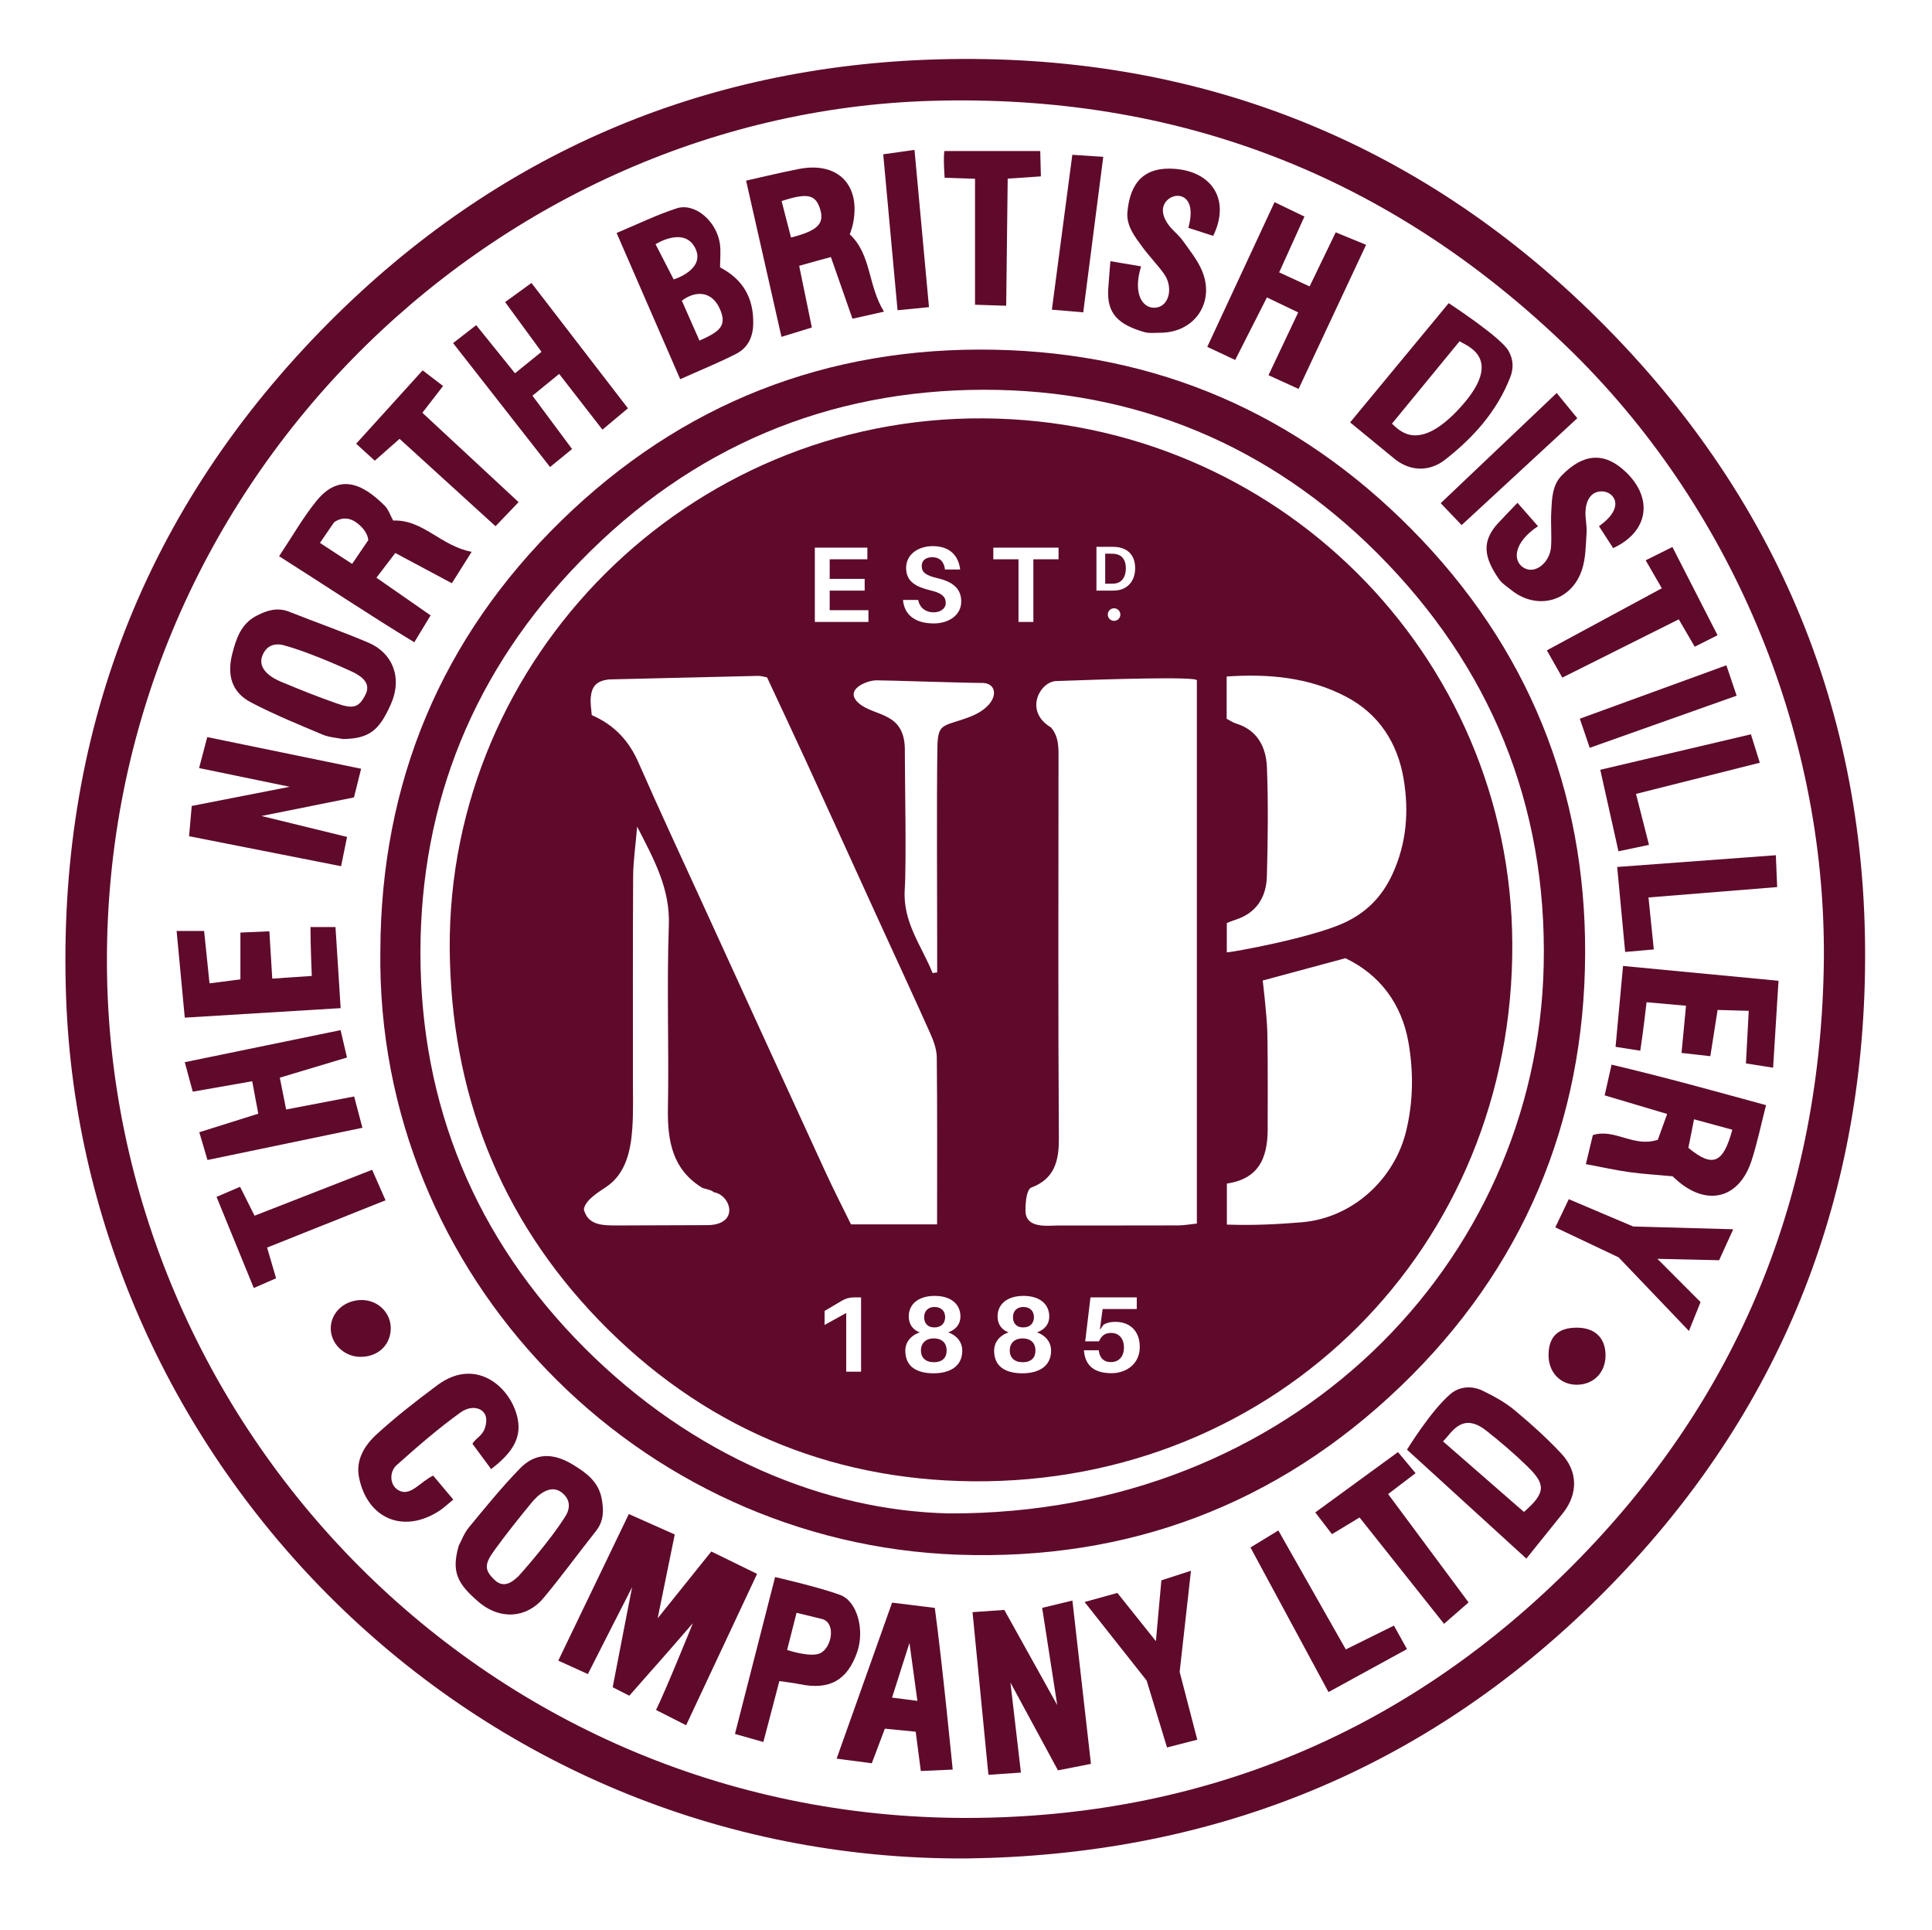 <?xml version="1.0" encoding="UTF-8"?>
<svg xmlns="http://www.w3.org/2000/svg" version="1.1" viewBox="0 0 1453.702 1452.221">
  <defs>
    <style>
      .cls-1 {
        fill: #5f0a2b;
      }
    </style>
  </defs>
  <!-- Generator: Adobe Illustrator 28.7.0, SVG Export Plug-In . SVG Version: 1.2.0 Build 136)  -->
  <g>
    <g id="Layer_1">
      <g>
        <g>
          <path class="cls-1" d="M727.344,1398.131c-375.118,2.137-665.192-299.893-677.623-647.861-7.047-197.261,58.867-368.39,198.185-508.105,125.534-125.891,279.81-192.566,457.684-197.513,192.392-5.351,360.179,59.804,496.845,195.372,140.488,139.359,208.093,310.978,200.355,508.85-7.049,180.255-77.071,334.6-207.404,460.215-130.526,125.801-287.6,186.703-468.043,189.042ZM1372.348,721.7c1.398-174.078-71.814-343.361-193.043-460.499-133.538-129.032-293.283-190.826-478.823-185.315C368.128,85.758,78.591,367.121,80.462,725.85c1.807,346.516,286.269,647.401,657.024,641.725,173.666-2.659,324.222-67.233,446.814-190.886,124.424-125.501,186.127-278.266,188.048-454.989Z"/>
          <path class="cls-1" d="M286.19,715.489c.416-126.876,45.712-235.593,136.315-323.944,90.081-87.842,199.527-130.915,325.543-128.45,122.647,2.399,227.746,47.823,314.065,135.068,87.464,88.401,131.151,196.408,130.599,319.671-.566,126.554-46.781,236.716-138.771,325.04-92.821,89.122-205.071,131.374-333.385,126.731-240.576-8.704-437.57-209.142-434.367-454.117ZM714.185,1138.559c257.872.925,442.439-187.864,447.348-412.339,2.644-120.886-40.289-225.125-125.32-310.127-81.009-80.981-181.616-122.954-295.652-122.873-117.792.084-220.237,43.265-303.589,128.706-80.07,82.077-120.565,181.207-120.62,294.622-.056,114.847,41.441,215.178,123.126,297.147,82.085,82.37,182.192,122.88,274.706,124.864Z"/>
          <path class="cls-1" d="M486.183,1261.303c-4.177,4.67-8.282,9.406-12.671,14.396-4.564-2.325-8.067-4.109-12.508-6.371,4.795-25.193,14.627-75.312,14.627-75.312,0,0-29.635,58.001-33.295,65.405-7.69-3.491-22.277-10.113-22.277-10.113l53.085-110.274,34.555,15.37-12.849,63.067,40.353-50.26,34.439,16.841-53.383,113.856s-14.653-7.429-22.644-11.481c7.174-14.428,27.73-65.288,27.73-65.288,0,0-23.655,27.299-35.162,40.163Z"/>
          <polygon class="cls-1" points="743.719 1335.208 731.765 1212.836 755.685 1211.156 795.502 1282.737 784.164 1209.611 806.908 1204.116 820.866 1326.978 796.042 1331.851 760.276 1265.779 768.177 1333.536 743.719 1335.208"/>
          <polygon class="cls-1" points="155.937 554.523 271.717 578.334 266.346 599.899 196.768 613.88 261.136 629.622 256.641 651.646 142.256 629.089 144.272 606.323 217.979 591.911 149.801 577.824 155.937 554.523"/>
          <path class="cls-1" d="M1091.3,1048.787c6.946-5.928,16.329-6.499,24.68-2.377,8.2,4.047,16.479,8.523,23.456,14.333,12.406,10.331,24.543,21.171,35.522,32.979,12.318,13.246,12.344,29.926,1.457,44.09l-27.93,34.731-89.818-81.944s17.781-29.136,32.633-41.812ZM1085.774,1084.371c21.267,18.541,41.126,35.854,60.909,53.102,16.084-14.201,16.81-20.344,2.831-34.018-9.851-9.636-20.38-18.651-31.221-27.177-18.434-14.496-26.189,2.034-32.519,8.094Z"/>
          <path class="cls-1" d="M210.001,418.451c10.01-14.983,18.006-29.19,28.157-41.64,16.532-20.277,33.767-14.048,51.45,3.817,2.73,2.758,4.007,6.955,6.231,10.985,22.496-.895,36.06,19.316,59.068,23.511-5.336,8.465-9.761,15.485-14.913,23.657-14.536-7.771-28.04-14.99-42.566-22.756-4.965,6.504-9.043,11.847-14.189,18.588,13.509,9.396,26.489,18.423,40.765,28.353-4.228,6.973-7.699,12.696-12.267,20.23-34.341-20.853-66.713-42.589-101.736-64.745ZM251.278,393.037s-6.225,9.105-10.53,15.402c8.214,5.359,15.612,10.186,24.205,15.792,4.446-6.541,12.139-17.857,12.139-17.857,0,0,.076-6.762-9.048-13.337s-16.765,0-16.765,0Z"/>
          <path class="cls-1" d="M1193.259,875.776c1.895-7.876,3.482-14.47,5.254-21.836,16.34-5.288,31.043,9.666,48.896,3.488,1.885-5.204,4.145-11.445,7.016-19.376-16.217-4.826-30.871-9.187-47.033-13.997,1.761-7.822,3.336-14.816,5.204-23.112,39.373,9.282,77.357,19.834,116.238,30.476-3.966,15.374-6.702,28.904-10.973,41.932-9.392,28.654-33.831,34.542-56.587,14.13-1.711-1.535-3.366-3.133-2.742-2.551-12.739-1.188-22.858-1.756-32.858-3.167-10.187-1.437-20.257-3.703-32.415-5.988ZM1303.447,849.906c-9.653-2.629-18.223-4.962-28.792-7.84-1.709,8.605-3.083,15.521-4.265,21.469,18.322,15.095,26.195,11.828,33.057-13.629Z"/>
          <path class="cls-1" d="M561.392,135.905s27.745-6.533,40.201-8.875c29.376-5.524,46.55,12.688,40.031,42.169-.49,2.216-1.348,4.351-2.22,7.112,16.433,15.32,13.492,38.558,25.765,58.137-9.353,2.1-23.751,5.333-23.751,5.333l-16.221-46.39s-16.805,4.489-23.875,6.579c3.203,15.578,9.542,46.412,9.542,46.412l-22.868,7.029-26.603-117.506ZM595.192,178.694c20.159-5.117,25.287-10.44,21.884-21.394-3.426-11.03-9.537-12.379-28.975-6.037,2.255,8.723,4.52,17.488,7.09,27.431Z"/>
          <path class="cls-1" d="M511.797,285.265c-16.127-37.08-31.548-72.538-47.845-110.01,15.621-6.51,30.064-13.59,45.206-18.524,13.633-4.442,30.062,9.59,32.513,26.623.817,5.681.129,11.578.129,17.794,17.129,8.952,25.285,22.856,24.956,42.27-.178,10.518-4.186,18.37-13.023,22.862-13.303,6.762-27.187,12.382-41.937,18.985ZM513.039,226.22l13.269,30.025c14.97-6.705,21.323-10.986,15.075-24.394s-18.659-13.042-28.344-5.631ZM493.269,183.724c5.071,9.862,13.63,26.508,13.63,26.508,0,0,24.523-7.489,16.092-23.802s-29.722-2.706-29.722-2.706Z"/>
          <path class="cls-1" d="M1015.877,317.77l74.161-89.692s39.387,25.624,45.095,35.98c3.626,6.579,3.896,12.96,1.15,19.964-10.063,25.667-27.915,45.453-49.081,61.913-11.119,8.647-25.085,9.082-37.21-.172l-34.115-27.994ZM1098.986,306.292c33.586-37.079,4.166-46.239-.753-49.556-17.625,21.475-33.866,41.263-50.88,61.994,5.379,4.809,19.919,22.576,51.633-12.437Z"/>
          <path class="cls-1" d="M258.114,555.976c-4.193-.861-10.213-1.147-15.432-3.34-18.102-7.608-36.345-15.074-53.725-24.146-14.422-7.528-18.402-20.257-14.128-36.891,2.922-11.37,6.639-22.29,18.048-28.284,7.903-4.152,15.828-6.647,24.853-3.052,19.825,7.896,40.015,14.915,59.632,23.285,17.868,7.624,25.703,26.094,16.702,46.325-8.622,19.38-15.992,25.818-35.951,26.103ZM275.08,522.418c5.046-10.091-6.632-15.006-8.256-16.207,0,0-31.301-14.853-53.584-20.846-3.076-.827-10.288-1.76-14.49,5.191-7.923,13.107,8.297,20.478,12.438,22.215,13.87,5.818,27.86,11.409,42.051,16.384,12.579,4.409,16.797,3.354,21.842-6.737Z"/>
          <polygon class="cls-1" points="340.915 258.11 358.298 244.616 387.496 280.809 407.455 264.667 380.066 227.253 399.894 212.883 472.49 307.181 453.293 323.228 420.723 281.299 400.633 297.69 430.45 337.811 413.871 351.345 340.915 258.11"/>
          <polygon class="cls-1" points="954.453 282.275 976.797 235.044 953.272 223.762 929.399 270.81 908.392 260.947 959.011 152.088 981.503 162.915 962.495 204.903 985.391 215.48 1005.026 174.804 1027.893 184.179 977.103 292.595 954.453 282.275"/>
          <polygon class="cls-1" points="256.272 774.974 261.076 795.584 210.541 810.743 215.306 834.674 266.477 824.886 272.687 848.437 156.121 872.68 149.946 851.789 194.334 837.842 189.769 813.434 145.033 821.273 139.026 799.09 256.272 774.974"/>
          <path class="cls-1" d="M688.998,1302.777l-23.204-2.262-9.828,26.025-26.457-3.495s27.711-77.93,41.734-117.365c11.071,1.368,20.666,2.554,32.132,3.971,5.543,40.491,13.468,121.63,13.468,121.63l-23.988,1.067-3.857-29.573ZM690.272,1279.582l-5.959-43.608-13.109,41.158,19.068,2.45Z"/>
          <path class="cls-1" d="M912.832,177.454c-6.642-2.151-12.505-4.05-18.688-6.053,6.689-24.076-7.702-27.315-14.782-21.737s-4.438,13.901.131,19.855c3.159,4.118,7.501,7.354,10.497,11.566,5.312,7.47,11.348,14.843,14.697,23.211,9.504,23.747-6.202,46.009-31.618,46.031-4.051.003-8.341.578-12.114-.514-18.901-5.475-28.323-13.473-27.083-32.41.406-6.198.955-12.386,1.62-20.904,8.649,1.457,15.554,2.621,23.102,3.893-6.462,20.585,1.144,32.421,11.375,31.021s12.712-15.826,5.947-25.301c-5.032-7.049-11.211-13.274-16.333-20.265-5.783-7.893-12.237-15.962-11.264-26.503,2.052-22.228,12.824-34.191,35.99-32.29,28.164,2.311,41.532,23.807,28.524,50.4Z"/>
          <path class="cls-1" d="M369.571,1105.237c-4.957-6.704-9.286-12.557-14.12-19.094,3.647-5.664,9.033-5.9,10.356-16.087s-9.724-14.327-19.297-7.445c-16.845,12.111-32.618,25.809-48.106,39.663-5.874,5.254-5.381,16.402,2.914,19.554s15.017-7.134,24.616-11.694c4.455,5.298,9.395,11.172,15.14,18.003-4.349,3.541-7.137,6.239-10.321,8.336-26.718,17.597-54.252,6.437-60.598-24.921-2.68-13.244,4.204-24.221,13.168-32.422,14.491-13.258,30.089-25.399,45.88-37.121,30.309-22.5,57.589,3.826,60.729,27.858,1.947,14.905-7.688,25.502-20.361,35.371Z"/>
          <path class="cls-1" d="M586.413,1264.678c-4.028,15.566-12.04,45.847-12.04,45.847l-21.364-6.061,30.202-118.017s32.923,7.508,48.92,13.424c13.077,4.836,18.525,26.544,12.857,42.941-7.375,21.334-20.809,28.826-43.147,24.231-4.837-.995-9.771-1.512-15.43-2.366ZM599.349,1213.322l-7.094,27.958s17.781,6.037,25.106,2.363c8.365-4.196,11.746-22.105,1.715-25.509l-19.726-4.812Z"/>
          <path class="cls-1" d="M132.881,700.362h20.702l4.062,39.418,23.249-2.993v-35.204l21.787-.965,2.181,35.608,29.741-2s-1-22.948-1-36.778h18.832l3.886,60.981-117.295,7.165-6.144-65.232Z"/>
          <polygon class="cls-1" points="873.863 1188.89 896.127 1181.684 887.612 1257.778 900.87 1308.786 878.106 1314.63 862.785 1264.296 816.07 1205.189 840.753 1198.382 869.735 1234.676 873.863 1188.89"/>
          <polygon class="cls-1" points="940.904 1164.18 961.869 1151.376 1012.625 1240.871 1048.841 1222.955 1058.667 1240.625 999.612 1272.961 940.904 1164.18"/>
          <polygon class="cls-1" points="317.802 310.525 390.21 377.762 372.846 395.879 300.649 330.142 281.999 346.585 267.984 333.808 318.004 278.622 333.396 290.389 317.802 310.525"/>
          <polygon class="cls-1" points="1292.34 477.89 1275.161 486.537 1263.156 465.931 1175.533 509.769 1163.908 489.269 1250.394 442.559 1238.264 421.521 1258.377 411.508 1292.34 477.89"/>
          <polygon class="cls-1" points="200.979 938.554 207.743 961.659 190.957 968.984 162.931 900.426 180.627 892.826 191.536 914.588 280.012 880.056 290.093 902.992 200.979 938.554"/>
          <path class="cls-1" d="M710.783,133.738s-1.137-14.725-.202-20.109h72.129l.496,19.061-24.979,1.695-1.133,95.629-23.45-.753v-94.769"/>
          <polygon class="cls-1" points="1240.767 635.606 1217.782 640.428 1204.095 579.112 1317.452 552.426 1324.134 573.808 1230.975 597.265 1240.767 635.606"/>
          <polygon class="cls-1" points="1336.206 643.393 1337.206 667.357 1240.383 675.166 1244.383 714.265 1222.83 716.17 1216.818 652.221 1336.206 643.393"/>
          <polygon class="cls-1" points="806.843 116.462 830.129 117.985 815.067 234.976 791.469 232.976 806.843 116.462"/>
          <polygon class="cls-1" points="1099.776 395.051 1084.033 378.546 1171.292 295.68 1186.818 314.62 1099.776 395.051"/>
          <polygon class="cls-1" points="1196.166 562.585 1188.708 540.686 1298.983 500.504 1306.706 523.372 1196.166 562.585"/>
          <polygon class="cls-1" points="698.992 231.067 675.345 233.404 664.569 116.082 688.102 112.751 698.992 231.067"/>
          <path class="cls-1" d="M270.857,1020.763c-12.276-.216-22.329-10.26-21.983-21.962.348-11.77,10.59-20.854,23.427-20.779,12.429.073,22.233,10.07,21.707,22.136-.536,12.301-10.123,20.834-23.151,20.605Z"/>
          <path class="cls-1" d="M1186.453,1041.751c-12.274.034-21.157-9.136-21.266-21.953-.119-14.02,6.985-21.014,21.314-20.981,13.745.031,21.662,7.808,21.553,21.171-.103,12.666-9.098,21.728-21.602,21.763Z"/>
        </g>
        <g>
          <path class="cls-1" d="M769.881,998.642c5.021,0,8.1-2.997,8.1-7.775,0-4.455-2.916-7.613-8.019-7.613-4.859,0-7.775,3.158-7.775,7.613,0,4.778,2.754,7.775,7.694,7.775Z"/>
          <path class="cls-1" d="M702.571,1006.903c-6.156,0-9.639,3.807-9.639,8.99,0,5.427,3.482,8.91,9.719,8.91,6.642,0,9.639-3.564,9.639-8.829,0-5.184-3.078-9.071-9.719-9.071Z"/>
          <path class="cls-1" d="M703.056,998.642c5.021,0,8.1-2.997,8.1-7.775,0-4.455-2.916-7.613-8.019-7.613-4.859,0-7.775,3.158-7.775,7.613,0,4.778,2.754,7.775,7.694,7.775Z"/>
          <path class="cls-1" d="M769.395,1006.903c-6.156,0-9.639,3.807-9.639,8.99,0,5.427,3.482,8.91,9.719,8.91,6.642,0,9.639-3.564,9.639-8.829,0-5.184-3.078-9.071-9.719-9.071Z"/>
        </g>
        <path class="cls-1" d="M847.146,427.523c0-6.492-3.151-10.168-8.02-10.788-1.097-.143-2.052-.191-3.532-.191h-4.009v22.579h3.914c1.432,0,2.435,0,3.485-.143,4.917-.62,8.163-4.726,8.163-11.456Z"/>
        <path class="cls-1" d="M739.894,314.737c-222.114-1.34-402.676,179.901-401.511,398.613.793,107.988,37.321,202.358,112.323,279.935,76.47,79.096,171.774,120.2,281.494,121.11,228.688,1.896,406.959-175.818,405.706-404.75-1.19-217.509-177.48-393.578-398.012-394.908ZM824.998,411.388h11.361c1.767,0,2.53,0,4.201.191,7.638.907,13.557,5.776,13.557,15.848s-6.015,15.801-13.653,16.708c-1.671.191-2.434.191-4.201.191h-11.265v-32.937ZM842.994,462.347c0,2.611-2.117,4.728-4.728,4.728s-4.728-2.117-4.728-4.728c0-2.611,2.117-4.728,4.728-4.728s4.728,2.117,4.728,4.728ZM700.425,444.23c-11.42-2.753-18.628-6.722-18.628-17.008s9.313-16.361,20.005-16.361c13.364,0,19.438,7.613,20.653,17.576h-11.42c-.648-5.669-3.807-9.233-9.639-9.233-4.454,0-7.855,2.106-7.855,6.642,0,4.698,2.996,7.046,11.905,9.152,12.312,2.834,17.819,8.504,17.819,17.495,0,10.529-9.639,16.522-20.654,16.522-13.363,0-22.11-5.913-23.164-17.656h11.421c1.215,6.155,5.912,9.314,11.582,9.314,5.103,0,9.152-2.754,9.152-7.046,0-4.698-2.916-7.451-11.178-9.396ZM613.109,411.994h39.525v8.748h-28.348v14.741h26.323v8.828h-26.323v14.741h29.157v8.828h-40.335v-55.886ZM444.506,524.543c.858-8.656,4.648-12.138,13.132-13.351.572-.082,1.159-.066,1.739-.08,37.06-.894,74.119-1.8,111.18-2.637,1.699-.038,3.412.535,6.561,1.068,9.691,20.788,19.809,42.202,29.68,63.728,18.112,39.497,36.06,79.07,54.112,118.595,12.997,28.456,26.197,56.821,38.959,85.383,2.549,5.704,4.929,12.097,4.993,18.197.436,41.193.227,82.394.227,125.677h-64.767c-6.066-12.402-12.905-25.684-19.139-39.244-30.734-66.86-61.324-133.786-91.93-200.705-16.384-35.823-33.049-71.523-48.883-107.588-7.148-16.28-18.017-28.17-35.13-35.609-.286-4.468-1.172-9.017-.734-13.435ZM531.906,921.689c-17.992,0-50.028.231-68.033.241-10.998.006-21.535-.319-24.569-12.082,1.088-7.128,10.933-12.915,17.107-17.107,14.367-9.756,18.193-26.822,19.361-43.837.824-12.008.461-24.104.47-36.161.039-51.11-.151-102.22.153-153.328.068-11.48,1.793-22.95,3.017-37.539,13.02,25.266,24.821,46.849,23.847,74.142-1.635,45.824.154,91.76-.689,137.627-.468,25.468,3.746,46.254,25.616,59.839,1.443.896,6.684,1.328,8.891,3.428,13.057,2.15,19.744,24.776-5.173,24.776ZM647.894,1031.93h-11.177v-44.142l-16.28,8.99v-10.529l12.959-7.694c2.997-1.701,5.913-2.511,8.99-2.511h5.508v55.886ZM702.49,1033.145c-12.393,0-21.302-4.778-21.302-17.009,0-7.127,5.103-11.906,10.854-13.769-4.698-1.782-8.262-5.589-8.262-11.987,0-9.233,7.208-15.47,19.52-15.47,12.23,0,19.357,6.236,19.357,15.47,0,6.479-4.293,10.286-9.233,11.987,5.67,1.862,10.61,6.642,10.61,13.769,0,12.23-9.962,17.009-21.544,17.009ZM729.339,539.445c-19.968,7.524-23.74,3.783-24.031,23.553-.582,39.471-.158,109.151-.151,148.631.001,6.645 0,13.29 0,19.934-1.145.159-2.291.317-3.436.476-8.22-20.383-22.469-38.204-20.977-62.59,1.344-21.981.093-81.51.093-103.561.775-30.796-22.396-26.397-34.442-36.671s5.727-17.412,13.199-17.412,66.291,1.979,79.441,1.979,13.105,17.069-9.696,25.66ZM747.406,411.994h49.083v8.748h-18.954v47.138h-11.177v-47.138h-18.952v-8.748ZM769.314,1033.145c-12.393,0-21.302-4.778-21.302-17.009,0-7.127,5.103-11.906,10.854-13.769-4.698-1.782-8.262-5.589-8.262-11.987,0-9.233,7.208-15.47,19.52-15.47,12.23,0,19.357,6.236,19.357,15.47,0,6.479-4.293,10.286-9.233,11.987,5.67,1.862,10.61,6.642,10.61,13.769,0,12.23-9.962,17.009-21.544,17.009ZM836.382,1033.064c-12.473,0-19.6-5.184-20.734-16.441l-.081-.811h11.178l.081.811c.81,4.94,3.645,8.1,8.99,8.1,6.236,0,9.881-4.374,9.881-10.935s-3.563-11.016-9.638-11.016c-4.374,0-7.209,1.863-9.152,6.318h-10.367l3.969-33.046h34.827v8.747h-25.675l-2.106,15.632,2.754-3.807c2.592-1.539,5.508-2.187,8.747-2.187,11.744,0,18.548,7.451,18.548,18.952,0,12.797-10.286,19.682-21.221,19.682ZM900.565,920.489c-5.178.54-9.581,1.382-13.988,1.398-30.199.115-60.398.014-90.597.087-7.631.018-24.378,2.578-24.378-11.28s3.168-16.8,4.103-17.147c17.62-6.538,21.144-19.804,21.027-37.338-.632-94.658-.295-189.323-.269-283.985.002-8.712.656-17.532-5.66-24.942-20.63-12.321-8.287-34.456,3.839-34.91,35.66-1.335,105.923-3.583,105.923-.566.034,131.798-0,275.646-0,408.682ZM953.279,577.318c-.586-15.084-6.974-28.135-23.424-33.079-2.165-.651-4.1-2.064-6.871-3.503v-31.798c31.702-2.128,61.935.571,89.836,15.183,24.741,12.957,38.802,34.912,43.323,61.894,4.062,24.241,2.3,48.208-8.328,71.422-7.988,17.449-20.067,29.457-37.137,37.144-24.462,11.016-83.307,21.862-87.584,21.862v-22.031c2.158-.827,4.214-1.737,6.345-2.411,16.013-5.07,23.375-17.056,23.804-32.774.745-27.29,1.095-54.643.036-81.909ZM979.19,919.557c-18.498,1.513-36.692,2.424-56.05,1.716v-30.864c26.099-3.851,31.196-21.999,30.695-44.473,0,0,.262-46.49-.268-69.719-.274-12.012-3.464-38.563-3.464-38.563l62.224-16.78c26.1,12.427,42.407,34.616,47.428,63.229,3.874,22.074,3.702,44.958-1.879,67.42-8.729,35.133-39.586,64.836-78.687,68.035Z"/>
        <polygon class="cls-1" points="1044.469 1123.987 1065.13 1108.287 1051.891 1092.412 989.651 1137.805 1002.216 1154.164 1022.978 1141.611 1086.538 1221.621 1105.002 1205.515 1044.469 1123.987"/>
        <path class="cls-1" d="M345.145,1162.919c2.031-3.767,4.039-9.45,7.642-13.817,12.498-15.145,24.9-30.466,38.592-44.498,11.362-11.644,24.697-11.791,39.397-2.908,10.047,6.071,19.434,12.776,21.889,25.427,1.701,8.764,1.809,17.071-4.233,24.679-13.27,16.712-25.804,34.026-39.468,50.403-12.446,14.917-32.39,17.102-49.172,2.657-16.077-13.837-20.121-22.748-14.647-41.944ZM372.398,1188.828c8.211,7.737,16.28-2.031,17.898-3.24,0,0,23.236-25.7,35.391-45.314,1.678-2.708,4.648-9.345-.8-15.371-10.271-11.362-22,2.05-24.855,5.515-9.565,11.607-18.948,23.395-27.797,35.553-7.844,10.776-8.048,15.12.163,22.857Z"/>
        <path class="cls-1" d="M1213.791,412.356c-3.79-5.863-7.136-11.039-10.665-16.497,20.393-14.44,11.283-26.042,2.271-26.189-9.012-.147-12.221,7.973-12.441,15.475-.152,5.188,1.17,10.439.832,15.597-.6,9.147-.579,18.676-3.268,27.278-7.632,24.413-33.871,31.751-53.589,15.713-3.143-2.556-6.832-4.82-9.067-8.051-11.195-16.183-13.447-28.335-.523-42.233,4.23-4.549,8.564-8.999,14.46-15.182,5.784,6.593,10.402,11.857,15.451,17.611-18.013,11.877-19.593,25.857-10.777,31.235,8.816,5.378,19.852-4.239,20.593-15.858.551-8.643-.306-17.372.139-26.028.502-9.772.596-20.104,8.009-27.661,15.632-15.936,31.539-18.406,48.298-2.3,20.375,19.582,17.159,44.69-9.723,57.09Z"/>
        <path class="cls-1" d="M1334.148,803.244l-20.45-3.217,2.113-39.57-23.431-.656-5.47,34.776-21.672-2.432,3.378-35.514-29.69-2.646s-2.578,22.824-4.727,36.486c-7.015-1.103-18.603-2.926-18.603-2.926l5.637-60.843,116.983,11.148-4.067,65.394Z"/>
        <polygon class="cls-1" points="1279.56 979.574 1270.801 1001.275 1217.902 945.917 1170.271 923.356 1180.396 902.146 1228.832 922.693 1304.142 924.79 1293.525 948.089 1247.091 947.03 1279.56 979.574"/>
      </g>
    </g>
  </g>
</svg>